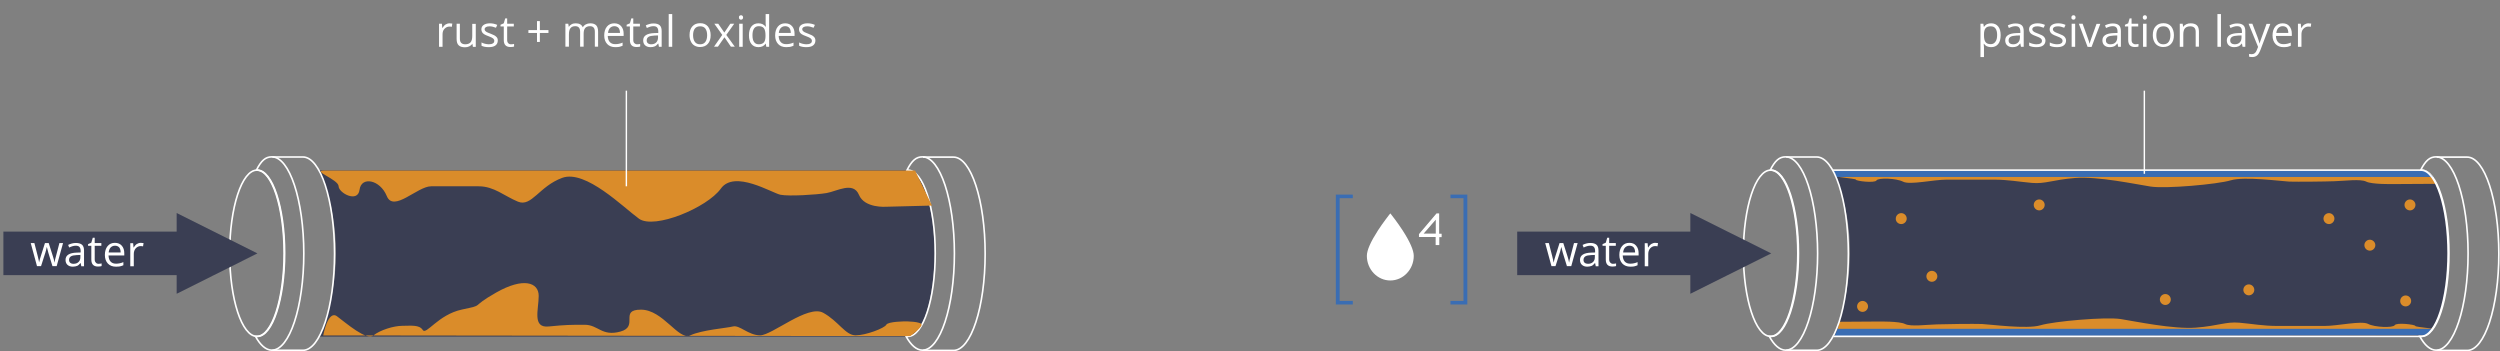 <?xml version="1.0" encoding="utf-8"?>
<!-- Generator: Adobe Illustrator 25.2.3, SVG Export Plug-In . SVG Version: 6.00 Build 0)  -->
<svg version="1.1" id="Capa_1" xmlns="http://www.w3.org/2000/svg" xmlns:xlink="http://www.w3.org/1999/xlink" x="0px" y="0px"
	 viewBox="0 0 1919 269.8" style="enable-background:new 0 0 1919 269.8;" xml:space="preserve">
<rect x="0" y="0" width="1919" height="269.8" fill="#808080" stroke="none"/>
<style type="text/css">
	.st0{fill:#FFFFFF;}
	.st1{clip-path:url(#SVGID_2_);fill:#3A3E53;}
	.st2{clip-path:url(#SVGID_2_);fill:none;stroke:#FFFFFF;stroke-width:1.255;}
	.st3{fill:#3A3E53;}
	.st4{clip-path:url(#SVGID_4_);fill:#DA8C2A;}
	.st5{clip-path:url(#SVGID_4_);fill:none;stroke:#FFFFFF;stroke-width:1.255;}
	.st6{fill:#3A6DB3;}
	.st7{fill:none;stroke:#3A6DB3;stroke-width:1.44;stroke-miterlimit:10;}
	.st8{clip-path:url(#SVGID_6_);fill:#FFFFFF;}
	.st9{clip-path:url(#SVGID_8_);fill:#DA8C2A;}
	.st10{clip-path:url(#SVGID_10_);fill:none;stroke:#FFFFFF;stroke-width:1.255;}
	.st11{fill:none;stroke:#FFFFFF;stroke-width:1.095;stroke-miterlimit:10;}
	.st12{clip-path:url(#SVGID_12_);fill:none;stroke:#FFFFFF;stroke-width:1.255;}
	.st13{clip-path:url(#SVGID_14_);fill:#DA8C2A;}
</style>
<g>
	<g>
		<path class="st0" d="M345.1,17.9c0.8,0,1.5,0.1,2.1,0.2l-0.4,2.5c-0.7-0.2-1.4-0.2-1.9-0.2c-1.4,0-2.6,0.6-3.7,1.7
			s-1.5,2.6-1.5,4.3v9.5h-2.7V18.2h2.2l0.3,3.3h0.1c0.7-1.1,1.4-2,2.4-2.7C343,18.2,344,17.9,345.1,17.9z"/>
		<path class="st0" d="M353,18.2v11.5c0,1.4,0.3,2.5,1,3.2c0.7,0.7,1.7,1.1,3.1,1.1c1.8,0,3.2-0.5,4.1-1.5c0.9-1,1.3-2.7,1.3-4.9
			v-9.3h2.7v17.7h-2.2l-0.4-2.4h-0.1c-0.5,0.9-1.3,1.5-2.3,2c-1,0.5-2.1,0.7-3.3,0.7c-2.1,0-3.8-0.5-4.8-1.5c-1.1-1-1.6-2.7-1.6-4.9
			V18.2H353z"/>
		<path class="st0" d="M382.1,31.1c0,1.6-0.6,2.9-1.8,3.8s-2.9,1.3-5.2,1.3c-2.3,0-4.2-0.4-5.5-1.1v-2.5c0.8,0.4,1.8,0.8,2.7,1
			c1,0.2,1.9,0.4,2.8,0.4c1.4,0,2.5-0.2,3.2-0.7c0.8-0.4,1.1-1.1,1.1-2c0-0.7-0.3-1.3-0.9-1.8c-0.6-0.5-1.8-1.1-3.5-1.7
			c-1.6-0.6-2.8-1.1-3.5-1.6c-0.7-0.5-1.2-1-1.5-1.6c-0.3-0.6-0.5-1.3-0.5-2.1c0-1.4,0.6-2.6,1.8-3.4c1.2-0.8,2.8-1.2,4.8-1.2
			c1.9,0,3.8,0.4,5.6,1.2l-1,2.2c-1.8-0.7-3.4-1.1-4.8-1.1c-1.3,0-2.2,0.2-2.9,0.6c-0.6,0.4-1,0.9-1,1.6c0,0.5,0.1,0.9,0.4,1.2
			c0.2,0.3,0.6,0.6,1.2,1c0.5,0.3,1.6,0.7,3.1,1.3c2.1,0.8,3.5,1.5,4.2,2.3C381.8,28.9,382.1,29.9,382.1,31.1z"/>
		<path class="st0" d="M392.2,34c0.5,0,0.9,0,1.4-0.1c0.4-0.1,0.8-0.1,1-0.2v2c-0.3,0.1-0.7,0.3-1.3,0.3c-0.6,0.1-1.1,0.1-1.5,0.1
			c-3.4,0-5.1-1.8-5.1-5.4V20.3h-2.5V19l2.5-1.1l1.1-3.8h1.5v4.1h5.1v2.1h-5.1v10.4c0,1.1,0.3,1.9,0.8,2.4
			C390.6,33.7,391.3,34,392.2,34z"/>
		<path class="st0" d="M414.4,23.1h6.6v2.2h-6.6v6.9h-2.2v-6.9h-6.6v-2.2h6.6v-6.9h2.2V23.1z"/>
		<path class="st0" d="M456.6,35.9V24.4c0-1.4-0.3-2.5-0.9-3.2c-0.6-0.7-1.5-1.1-2.8-1.1c-1.7,0-2.9,0.5-3.7,1.4s-1.2,2.4-1.2,4.4
			v9.9h-2.7V24.4c0-1.4-0.3-2.5-0.9-3.2c-0.6-0.7-1.5-1.1-2.8-1.1c-1.7,0-2.9,0.5-3.7,1.5c-0.8,1-1.2,2.6-1.2,4.9v9.3h-2.7V18.2h2.2
			l0.4,2.4h0.1c0.5-0.9,1.2-1.5,2.1-2c0.9-0.5,1.9-0.7,3.1-0.7c2.8,0,4.6,1,5.4,3h0.1c0.5-0.9,1.3-1.7,2.3-2.2
			c1-0.5,2.1-0.8,3.4-0.8c2,0,3.5,0.5,4.5,1.5s1.5,2.7,1.5,4.9v11.5H456.6z"/>
		<path class="st0" d="M472.3,36.2c-2.6,0-4.7-0.8-6.2-2.4c-1.5-1.6-2.3-3.8-2.3-6.6c0-2.8,0.7-5.1,2.1-6.8c1.4-1.7,3.3-2.5,5.6-2.5
			c2.2,0,4,0.7,5.3,2.2c1.3,1.5,1.9,3.4,1.9,5.8v1.7h-12.2c0.1,2.1,0.6,3.6,1.6,4.7s2.4,1.6,4.2,1.6c1.9,0,3.8-0.4,5.6-1.2v2.4
			c-0.9,0.4-1.8,0.7-2.7,0.9C474.5,36.1,473.5,36.2,472.3,36.2z M471.6,20.1c-1.4,0-2.5,0.5-3.4,1.4c-0.8,0.9-1.3,2.2-1.5,3.8h9.2
			c0-1.7-0.4-3-1.1-3.9C474,20.6,473,20.1,471.6,20.1z"/>
		<path class="st0" d="M489,34c0.5,0,0.9,0,1.4-0.1c0.4-0.1,0.8-0.1,1-0.2v2c-0.3,0.1-0.7,0.3-1.3,0.3c-0.6,0.1-1.1,0.1-1.5,0.1
			c-3.4,0-5.1-1.8-5.1-5.4V20.3H481V19l2.5-1.1l1.1-3.8h1.5v4.1h5.1v2.1h-5.1v10.4c0,1.1,0.3,1.9,0.8,2.4
			C487.5,33.7,488.2,34,489,34z"/>
		<path class="st0" d="M505.8,35.9l-0.5-2.5h-0.1c-0.9,1.1-1.8,1.9-2.6,2.2c-0.9,0.4-2,0.6-3.3,0.6c-1.8,0-3.1-0.5-4.1-1.4
			s-1.5-2.2-1.5-3.8c0-3.6,2.9-5.4,8.6-5.6l3-0.1v-1.1c0-1.4-0.3-2.4-0.9-3.1c-0.6-0.7-1.5-1-2.9-1c-1.5,0-3.1,0.5-5,1.4l-0.8-2
			c0.9-0.5,1.8-0.8,2.9-1.1c1-0.3,2.1-0.4,3.1-0.4c2.1,0,3.7,0.5,4.7,1.4c1,0.9,1.5,2.4,1.5,4.5v12H505.8z M499.8,34
			c1.7,0,3-0.5,3.9-1.4s1.4-2.2,1.4-3.8v-1.6l-2.7,0.1c-2.1,0.1-3.7,0.4-4.6,1c-0.9,0.6-1.4,1.5-1.4,2.7c0,1,0.3,1.7,0.9,2.2
			C497.9,33.7,498.7,34,499.8,34z"/>
		<path class="st0" d="M516,35.9h-2.7V10.8h2.7V35.9z"/>
		<path class="st0" d="M545.5,27c0,2.9-0.7,5.1-2.2,6.7c-1.4,1.6-3.5,2.4-6,2.4c-1.6,0-3-0.4-4.2-1.1c-1.2-0.7-2.2-1.8-2.8-3.2
			c-0.7-1.4-1-3-1-4.9c0-2.9,0.7-5.1,2.2-6.7c1.4-1.6,3.4-2.4,6-2.4c2.5,0,4.4,0.8,5.9,2.5C544.7,22,545.5,24.2,545.5,27z M532,27
			c0,2.3,0.5,4,1.4,5.2c0.9,1.2,2.2,1.8,4,1.8s3.1-0.6,4-1.8s1.4-2.9,1.4-5.2c0-2.2-0.5-3.9-1.4-5.1s-2.2-1.7-4-1.7
			c-1.8,0-3.1,0.6-4,1.7C532.5,23,532,24.8,532,27z"/>
		<path class="st0" d="M554.4,26.8l-6.1-8.6h3L556,25l4.6-6.8h3l-6.1,8.6l6.5,9h-3l-4.9-7.2l-5,7.2h-3L554.4,26.8z"/>
		<path class="st0" d="M567.2,13.4c0-0.6,0.1-1.1,0.5-1.3c0.3-0.3,0.7-0.4,1.1-0.4c0.4,0,0.8,0.1,1.1,0.4s0.5,0.7,0.5,1.3
			s-0.2,1-0.5,1.3c-0.3,0.3-0.7,0.4-1.1,0.4c-0.5,0-0.8-0.1-1.1-0.4C567.4,14.5,567.2,14,567.2,13.4z M570.1,35.9h-2.7V18.2h2.7
			V35.9z"/>
		<path class="st0" d="M587.8,33.5h-0.1c-1.2,1.8-3.1,2.7-5.5,2.7c-2.3,0-4.1-0.8-5.4-2.4c-1.3-1.6-1.9-3.8-1.9-6.7s0.6-5.2,1.9-6.8
			c1.3-1.6,3.1-2.4,5.4-2.4c2.4,0,4.2,0.9,5.5,2.6h0.2l-0.1-1.3l-0.1-1.2v-7.2h2.7v25.1h-2.2L587.8,33.5z M582.4,34
			c1.8,0,3.1-0.5,4-1.5c0.8-1,1.2-2.6,1.2-4.8v-0.6c0-2.5-0.4-4.3-1.2-5.4c-0.8-1.1-2.2-1.6-4-1.6c-1.6,0-2.8,0.6-3.6,1.8
			s-1.2,2.9-1.2,5.2c0,2.3,0.4,4,1.2,5.1C579.6,33.4,580.8,34,582.4,34z"/>
		<path class="st0" d="M603.5,36.2c-2.6,0-4.7-0.8-6.2-2.4c-1.5-1.6-2.3-3.8-2.3-6.6c0-2.8,0.7-5.1,2.1-6.8c1.4-1.7,3.3-2.5,5.6-2.5
			c2.2,0,4,0.7,5.3,2.2c1.3,1.5,1.9,3.4,1.9,5.8v1.7h-12.2c0.1,2.1,0.6,3.6,1.6,4.7s2.4,1.6,4.2,1.6c1.9,0,3.8-0.4,5.6-1.2v2.4
			c-0.9,0.4-1.8,0.7-2.7,0.9C605.7,36.1,604.6,36.2,603.5,36.2z M602.7,20.1c-1.4,0-2.5,0.5-3.4,1.4c-0.8,0.9-1.3,2.2-1.5,3.8h9.2
			c0-1.7-0.4-3-1.1-3.9C605.2,20.6,604.1,20.1,602.7,20.1z"/>
		<path class="st0" d="M625.9,31.1c0,1.6-0.6,2.9-1.8,3.8s-2.9,1.3-5.2,1.3c-2.3,0-4.2-0.4-5.5-1.1v-2.5c0.8,0.4,1.8,0.8,2.7,1
			c1,0.2,1.9,0.4,2.8,0.4c1.4,0,2.5-0.2,3.2-0.7c0.8-0.4,1.1-1.1,1.1-2c0-0.7-0.3-1.3-0.9-1.8c-0.6-0.5-1.8-1.1-3.5-1.7
			c-1.6-0.6-2.8-1.1-3.5-1.6c-0.7-0.5-1.2-1-1.5-1.6c-0.3-0.6-0.5-1.3-0.5-2.1c0-1.4,0.6-2.6,1.8-3.4c1.2-0.8,2.8-1.2,4.8-1.2
			c1.9,0,3.8,0.4,5.6,1.2l-1,2.2c-1.8-0.7-3.4-1.1-4.8-1.1c-1.3,0-2.2,0.2-2.9,0.6c-0.6,0.4-1,0.9-1,1.6c0,0.5,0.1,0.9,0.4,1.2
			c0.2,0.3,0.6,0.6,1.2,1c0.5,0.3,1.6,0.7,3.1,1.3c2.1,0.8,3.5,1.5,4.2,2.3C625.5,28.9,625.9,29.9,625.9,31.1z"/>
	</g>
	<g>
		<path class="st0" d="M1528.4,36.2c-1.1,0-2.2-0.2-3.1-0.6c-1-0.4-1.7-1.1-2.4-2h-0.2c0.1,1,0.2,2,0.2,2.9v7.3h-2.7V18.2h2.2
			l0.4,2.4h0.1c0.7-1,1.5-1.7,2.4-2.1c0.9-0.4,2-0.6,3.1-0.6c2.3,0,4.1,0.8,5.4,2.4s1.9,3.8,1.9,6.7c0,2.9-0.6,5.2-1.9,6.8
			C1532.5,35.4,1530.7,36.2,1528.4,36.2z M1528,20.2c-1.8,0-3.1,0.5-3.9,1.5c-0.8,1-1.2,2.6-1.2,4.8V27c0,2.5,0.4,4.3,1.2,5.3
			c0.8,1.1,2.2,1.6,4,1.6c1.5,0,2.7-0.6,3.6-1.9c0.9-1.2,1.3-2.9,1.3-5.1c0-2.2-0.4-3.9-1.3-5.1S1529.6,20.2,1528,20.2z"/>
		<path class="st0" d="M1551.3,35.9l-0.5-2.5h-0.1c-0.9,1.1-1.8,1.9-2.6,2.2c-0.9,0.4-2,0.6-3.3,0.6c-1.8,0-3.1-0.5-4.1-1.4
			s-1.5-2.2-1.5-3.8c0-3.6,2.9-5.4,8.6-5.6l3-0.1v-1.1c0-1.4-0.3-2.4-0.9-3.1c-0.6-0.7-1.5-1-2.9-1c-1.5,0-3.1,0.5-5,1.4l-0.8-2
			c0.9-0.5,1.8-0.8,2.9-1.1c1-0.3,2.1-0.4,3.1-0.4c2.1,0,3.7,0.5,4.7,1.4c1,0.9,1.5,2.4,1.5,4.5v12H1551.3z M1545.2,34
			c1.7,0,3-0.5,3.9-1.4s1.4-2.2,1.4-3.8v-1.6l-2.7,0.1c-2.1,0.1-3.7,0.4-4.6,1c-0.9,0.6-1.4,1.5-1.4,2.7c0,1,0.3,1.7,0.9,2.2
			C1543.3,33.7,1544.2,34,1545.2,34z"/>
		<path class="st0" d="M1570.1,31.1c0,1.6-0.6,2.9-1.8,3.8s-2.9,1.3-5.2,1.3c-2.3,0-4.2-0.4-5.5-1.1v-2.5c0.8,0.4,1.8,0.8,2.7,1
			s1.9,0.4,2.8,0.4c1.4,0,2.5-0.2,3.2-0.7c0.8-0.4,1.1-1.1,1.1-2c0-0.7-0.3-1.3-0.9-1.8c-0.6-0.5-1.8-1.1-3.5-1.7
			c-1.6-0.6-2.8-1.1-3.5-1.6c-0.7-0.5-1.2-1-1.5-1.6c-0.3-0.6-0.5-1.3-0.5-2.1c0-1.4,0.6-2.6,1.8-3.4c1.2-0.8,2.8-1.2,4.8-1.2
			c1.9,0,3.8,0.4,5.6,1.2l-1,2.2c-1.8-0.7-3.4-1.1-4.8-1.1c-1.3,0-2.2,0.2-2.9,0.6c-0.6,0.4-1,0.9-1,1.6c0,0.5,0.1,0.9,0.4,1.2
			c0.2,0.3,0.6,0.6,1.2,1c0.5,0.3,1.6,0.7,3.1,1.3c2.1,0.8,3.5,1.5,4.2,2.3S1570.1,29.9,1570.1,31.1z"/>
		<path class="st0" d="M1585.9,31.1c0,1.6-0.6,2.9-1.8,3.8s-2.9,1.3-5.2,1.3c-2.3,0-4.2-0.4-5.5-1.1v-2.5c0.8,0.4,1.8,0.8,2.7,1
			s1.9,0.4,2.8,0.4c1.4,0,2.5-0.2,3.2-0.7c0.8-0.4,1.1-1.1,1.1-2c0-0.7-0.3-1.3-0.9-1.8c-0.6-0.5-1.8-1.1-3.5-1.7
			c-1.6-0.6-2.8-1.1-3.5-1.6c-0.7-0.5-1.2-1-1.5-1.6c-0.3-0.6-0.5-1.3-0.5-2.1c0-1.4,0.6-2.6,1.8-3.4c1.2-0.8,2.8-1.2,4.8-1.2
			c1.9,0,3.8,0.4,5.6,1.2l-1,2.2c-1.8-0.7-3.4-1.1-4.8-1.1c-1.3,0-2.2,0.2-2.9,0.6c-0.6,0.4-1,0.9-1,1.6c0,0.5,0.1,0.9,0.4,1.2
			c0.2,0.3,0.6,0.6,1.2,1c0.5,0.3,1.6,0.7,3.1,1.3c2.1,0.8,3.5,1.5,4.2,2.3S1585.9,29.9,1585.9,31.1z"/>
		<path class="st0" d="M1590,13.4c0-0.6,0.2-1.1,0.5-1.3c0.3-0.3,0.7-0.4,1.1-0.4c0.4,0,0.8,0.1,1.1,0.4s0.5,0.7,0.5,1.3
			s-0.2,1-0.5,1.3c-0.3,0.3-0.7,0.4-1.1,0.4c-0.5,0-0.8-0.1-1.1-0.4C1590.1,14.5,1590,14,1590,13.4z M1592.9,35.9h-2.7V18.2h2.7
			V35.9z"/>
		<path class="st0" d="M1602.4,35.9l-6.7-17.7h2.9l3.8,10.5c0.9,2.4,1.4,4,1.5,4.8h0.1c0.1-0.6,0.5-1.7,1.1-3.5
			c0.6-1.8,2-5.7,4.2-11.7h2.9l-6.7,17.7H1602.4z"/>
		<path class="st0" d="M1625.9,35.9l-0.5-2.5h-0.1c-0.9,1.1-1.8,1.9-2.6,2.2c-0.9,0.4-2,0.6-3.3,0.6c-1.8,0-3.1-0.5-4.1-1.4
			s-1.5-2.2-1.5-3.8c0-3.6,2.9-5.4,8.6-5.6l3-0.1v-1.1c0-1.4-0.3-2.4-0.9-3.1c-0.6-0.7-1.5-1-2.9-1c-1.5,0-3.1,0.5-5,1.4l-0.8-2
			c0.9-0.5,1.8-0.8,2.9-1.1c1-0.3,2.1-0.4,3.1-0.4c2.1,0,3.7,0.5,4.7,1.4c1,0.9,1.5,2.4,1.5,4.5v12H1625.9z M1619.9,34
			c1.7,0,3-0.5,3.9-1.4s1.4-2.2,1.4-3.8v-1.6l-2.7,0.1c-2.1,0.1-3.7,0.4-4.6,1c-0.9,0.6-1.4,1.5-1.4,2.7c0,1,0.3,1.7,0.9,2.2
			C1618,33.7,1618.8,34,1619.9,34z"/>
		<path class="st0" d="M1639.1,34c0.5,0,0.9,0,1.4-0.1c0.4-0.1,0.8-0.1,1-0.2v2c-0.3,0.1-0.7,0.3-1.3,0.3s-1.1,0.1-1.5,0.1
			c-3.4,0-5.1-1.8-5.1-5.4V20.3h-2.5V19l2.5-1.1l1.1-3.8h1.5v4.1h5.1v2.1h-5.1v10.4c0,1.1,0.3,1.9,0.8,2.4
			C1637.6,33.7,1638.3,34,1639.1,34z"/>
		<path class="st0" d="M1644.8,13.4c0-0.6,0.2-1.1,0.5-1.3c0.3-0.3,0.7-0.4,1.1-0.4c0.4,0,0.8,0.1,1.1,0.4s0.5,0.7,0.5,1.3
			s-0.2,1-0.5,1.3c-0.3,0.3-0.7,0.4-1.1,0.4c-0.5,0-0.8-0.1-1.1-0.4C1645,14.5,1644.8,14,1644.8,13.4z M1647.7,35.9h-2.7V18.2h2.7
			V35.9z"/>
		<path class="st0" d="M1668.7,27c0,2.9-0.7,5.1-2.2,6.7c-1.4,1.6-3.5,2.4-6,2.4c-1.6,0-3-0.4-4.2-1.1c-1.2-0.7-2.2-1.8-2.8-3.2
			c-0.7-1.4-1-3-1-4.9c0-2.9,0.7-5.1,2.2-6.7c1.4-1.6,3.4-2.4,6-2.4c2.5,0,4.4,0.8,5.9,2.5C1667.9,22,1668.7,24.2,1668.7,27z
			 M1655.2,27c0,2.3,0.5,4,1.4,5.2c0.9,1.2,2.2,1.8,4,1.8c1.8,0,3.1-0.6,4-1.8c0.9-1.2,1.4-2.9,1.4-5.2c0-2.2-0.5-3.9-1.4-5.1
			c-0.9-1.2-2.2-1.7-4-1.7c-1.8,0-3.1,0.6-4,1.7C1655.7,23,1655.2,24.8,1655.2,27z"/>
		<path class="st0" d="M1685.4,35.9V24.5c0-1.4-0.3-2.5-1-3.2c-0.7-0.7-1.7-1.1-3.1-1.1c-1.8,0-3.2,0.5-4.1,1.5
			c-0.9,1-1.3,2.6-1.3,4.9v9.3h-2.7V18.2h2.2l0.4,2.4h0.1c0.5-0.9,1.3-1.5,2.3-2c1-0.5,2.1-0.7,3.3-0.7c2.1,0,3.7,0.5,4.8,1.5
			c1.1,1,1.6,2.7,1.6,4.9v11.5H1685.4z"/>
		<path class="st0" d="M1704.8,35.9h-2.7V10.8h2.7V35.9z"/>
		<path class="st0" d="M1721.4,35.9l-0.5-2.5h-0.1c-0.9,1.1-1.8,1.9-2.6,2.2c-0.9,0.4-2,0.6-3.3,0.6c-1.8,0-3.1-0.5-4.1-1.4
			s-1.5-2.2-1.5-3.8c0-3.6,2.9-5.4,8.6-5.6l3-0.1v-1.1c0-1.4-0.3-2.4-0.9-3.1c-0.6-0.7-1.5-1-2.9-1c-1.5,0-3.1,0.5-5,1.4l-0.8-2
			c0.9-0.5,1.8-0.8,2.9-1.1c1-0.3,2.1-0.4,3.1-0.4c2.1,0,3.7,0.5,4.7,1.4c1,0.9,1.5,2.4,1.5,4.5v12H1721.4z M1715.3,34
			c1.7,0,3-0.5,3.9-1.4s1.4-2.2,1.4-3.8v-1.6l-2.7,0.1c-2.1,0.1-3.7,0.4-4.6,1c-0.9,0.6-1.4,1.5-1.4,2.7c0,1,0.3,1.7,0.9,2.2
			C1713.4,33.7,1714.3,34,1715.3,34z"/>
		<path class="st0" d="M1726,18.2h2.9l3.9,10.1c0.8,2.3,1.4,4,1.6,5h0.1c0.1-0.5,0.4-1.5,0.9-2.8c0.4-1.3,1.9-5.4,4.4-12.2h2.9
			l-7.6,20.1c-0.8,2-1.6,3.4-2.6,4.2c-1,0.8-2.2,1.2-3.7,1.2c-0.8,0-1.6-0.1-2.4-0.3v-2.1c0.6,0.1,1.3,0.2,2,0.2
			c1.8,0,3.1-1,3.9-3.1l1-2.5L1726,18.2z"/>
		<path class="st0" d="M1752.9,36.2c-2.6,0-4.7-0.8-6.2-2.4c-1.5-1.6-2.3-3.8-2.3-6.6c0-2.8,0.7-5.1,2.1-6.8
			c1.4-1.7,3.3-2.5,5.6-2.5c2.2,0,4,0.7,5.2,2.2c1.3,1.5,1.9,3.4,1.9,5.8v1.7h-12.2c0.1,2.1,0.6,3.6,1.6,4.7c1,1.1,2.4,1.6,4.2,1.6
			c1.9,0,3.8-0.4,5.6-1.2v2.4c-0.9,0.4-1.8,0.7-2.7,0.9C1755.1,36.1,1754.1,36.2,1752.9,36.2z M1752.2,20.1c-1.4,0-2.5,0.5-3.4,1.4
			s-1.3,2.2-1.5,3.8h9.2c0-1.7-0.4-3-1.1-3.9C1754.7,20.6,1753.6,20.1,1752.2,20.1z"/>
		<path class="st0" d="M1772,17.9c0.8,0,1.5,0.1,2.1,0.2l-0.4,2.5c-0.7-0.2-1.4-0.2-1.9-0.2c-1.4,0-2.6,0.6-3.7,1.7
			s-1.5,2.6-1.5,4.3v9.5h-2.7V18.2h2.2l0.3,3.3h0.1c0.7-1.1,1.4-2,2.4-2.7C1769.9,18.2,1770.9,17.9,1772,17.9z"/>
	</g>
	<g>
		<defs>
			<rect id="SVGID_1_" width="1919" height="269.8"/>
		</defs>
		<clipPath id="SVGID_2_">
			<use xlink:href="#SVGID_1_"  style="overflow:visible;"/>
		</clipPath>
		<path class="st1" d="M1407.5,258.4h451.1c11.5,0,20.8-28.6,20.8-63.8s-9.3-63.8-20.8-63.8h-48.6h-257.8h-145.7
			C1406.5,130.9,1436.3,184.2,1407.5,258.4"/>
		<path class="st1" d="M245.4,258.4h451.1c11.5,0,20.8-28.6,20.8-63.8s-9.3-63.8-20.8-63.8h-48.6H390.1H244.3
			C244.3,130.9,274.1,184.2,245.4,258.4"/>
		<path class="st2" d="M197.6,258.2c11.5,0,20.9-28.5,20.9-63.8c0-35.2-9.4-63.8-20.9-63.8h-0.8c3.8-7.4,7-10.2,11.9-10.2
			c13.5,0,24.5,33.2,24.5,74.2c0,41-11,74.2-24.5,74.2c-4.6,0-8.9-3.9-12.6-10.6L197.6,258.2z"/>
		<path class="st2" d="M1359.6,258.2c11.5,0,20.9-28.5,20.9-63.8c0-35.2-9.4-63.8-20.9-63.8h-0.8c3.8-7.4,7-10.2,11.9-10.2
			c13.5,0,24.5,33.2,24.5,74.2c0,41-11,74.2-24.5,74.2c-4.6,0-8.9-3.9-12.6-10.6L1359.6,258.2z"/>
		<path class="st2" d="M697,258.2c11.5,0,20.9-28.5,20.9-63.8c0-35.2-9.4-63.8-20.9-63.8h-0.8c3.8-7.4,7-10.2,11.9-10.2
			c13.5,0,24.5,33.2,24.5,74.2c0,41-11,74.2-24.5,74.2c-4.6,0-8.9-3.9-12.6-10.6L697,258.2z"/>
		<path class="st2" d="M708.5,269h23.4c13.4,0,24.3-33.2,24.3-74.2s-10.9-74.2-24.3-74.2h-23.4"/>
		<path class="st2" d="M1858.9,258.2c11.5,0,20.9-28.5,20.9-63.8c0-35.2-9.4-63.8-20.9-63.8h-0.8c3.8-7.4,7-10.2,11.9-10.2
			c13.5,0,24.5,33.2,24.5,74.2c0,41-11,74.2-24.5,74.2c-4.6,0-8.9-3.9-12.6-10.6L1858.9,258.2z"/>
		<path class="st2" d="M1870.4,269h23.4c13.4,0,24.3-33.2,24.3-74.2s-10.9-74.2-24.3-74.2h-23.4"/>
		<ellipse class="st2" cx="197.2" cy="194.4" rx="20.9" ry="63.8"/>
		<ellipse class="st2" cx="1359.1" cy="194.4" rx="20.9" ry="63.8"/>
	</g>
	<polygon class="st3" points="135.6,163.5 135.6,177.8 2.6,177.8 2.6,211.2 135.6,211.2 135.6,225.5 197.6,194.5 	"/>
	<polygon class="st3" points="1297.5,163.5 1297.5,177.8 1164.6,177.8 1164.6,211.2 1297.5,211.2 1297.5,225.5 1359.6,194.5 	"/>
	<g>
		<defs>
			<rect id="SVGID_3_" width="1919" height="269.8"/>
		</defs>
		<clipPath id="SVGID_4_">
			<use xlink:href="#SVGID_3_"  style="overflow:visible;"/>
		</clipPath>
		<path class="st4" d="M1413.9,135.5H1866l4.4,5.6l-33.6,0.2c0,0-16.3,0.3-20.5-1.9c-4.3-2.2-16.7-0.5-24.4-0.3
			c-7.7,0.3-28.2,0.5-34.6,0.3c-6.4-0.3-34.6-4.1-44.9-1c-10.3,3.1-50,6.6-61.6,4.8c-11.5-1.8-40.3-7.9-57.7-6.6
			c-17.5,1.4-23.1,4.7-33.4,3.8c-10.3-0.9-18-2.5-29.5-2.5h-35.9c-10.3,0-28.2,4.2-33.4,1.6c-5.1-2.7-19.2-3.2-20.5-1
			c-1.3,2.2-15.8,0.5-15.8-0.6C1424.5,137,1403.8,135.5,1413.9,135.5"/>
		<path class="st4" d="M1864.7,252.6h-454l1.2-5.6l29.9-0.2c0,0,16.3-0.3,20.5,1.9c4.3,2.2,16.7,0.5,24.4,0.3
			c7.7-0.3,28.2-0.5,34.6-0.3c6.4,0.3,34.6,4.1,44.9,1c10.3-3.1,50-6.6,61.6-4.8c11.5,1.8,40.3,7.9,57.7,6.6
			c17.5-1.4,23.1-4.7,33.4-3.8c10.3,0.9,18,2.5,29.5,2.5h35.9c10.3,0,28.2-4.2,33.4-1.6c5.1,2.7,19.2,3.2,20.5,1
			c1.3-2.2,15.8-0.5,15.8,0.6C1854,251.2,1874.7,252.6,1864.7,252.6"/>
		<path class="st5" d="M209.1,268.9h23.4c13.4,0,24.3-33.2,24.3-74.2s-10.9-74.2-24.3-74.2h-23.4"/>
	</g>
	<polygon class="st6" points="1037.7,233 1026.1,233 1026.1,150.1 1037.7,150.1 1037.7,151.4 1027.6,151.4 1027.6,231.7 
		1037.7,231.7 	"/>
	<polygon class="st7" points="1037.7,233 1026.1,233 1026.1,150.1 1037.7,150.1 1037.7,151.4 1027.6,151.4 1027.6,231.7 
		1037.7,231.7 	"/>
	<polygon class="st6" points="1125.6,233 1114.1,233 1114.1,231.7 1124.1,231.7 1124.1,151.4 1114.1,151.4 1114.1,150.1 
		1125.6,150.1 	"/>
	<polygon class="st7" points="1125.6,233 1114.1,233 1114.1,231.7 1124.1,231.7 1124.1,151.4 1114.1,151.4 1114.1,150.1 
		1125.6,150.1 	"/>
	<path class="st0" d="M1104.1,181.4v6.2h-1.6v-6.2h-12.8v-1.5l13.2-15.6h1.1v15.5h1.8v1.5L1104.1,181.4z M1091.6,179.9h11.1v-12.8
		L1091.6,179.9z"/>
	<path class="st0" d="M1105.4,180.8l-1.8,0v6.2h-0.5v-6.2h-12.8v-0.7l12.9-15.2h0.3v15.5h1.8V180.8z M1104.7,179.3v-15.5h-2
		l-13.5,15.9v2.2h12.8v6.2h2.8V182l1.8,0v-2.6H1104.7z"/>
	<path class="st0" d="M1102.1,179.3h-9.3l9.3-10.7V179.3z M1103.2,180.4v-14.9l-12.9,14.9H1103.2z"/>
	<g>
		<defs>
			<rect id="SVGID_5_" width="1919" height="269.8"/>
		</defs>
		<clipPath id="SVGID_6_">
			<use xlink:href="#SVGID_5_"  style="overflow:visible;"/>
		</clipPath>
		<path class="st8" d="M1076.7,176.9c-4.1-6.3-8.3-11.6-8.3-11.6l-1.2-1.5l-1.2,1.5c0,0.1-4.2,5.3-8.3,11.6
			c-5.6,8.7-8.5,15.2-8.5,19.5c0,10.4,8.1,18.9,18,18.9c9.9,0,18-8.5,18-18.9C1085.2,192.2,1082.3,185.6,1076.7,176.9"/>
	</g>
	<g>
		<path class="st0" d="M1202.8,204.4l-3.2-10.4c-0.2-0.6-0.6-2.1-1.1-4.3h-0.1c-0.4,1.9-0.8,3.3-1.1,4.3l-3.3,10.3h-3.1l-4.8-17.7
			h2.8c1.1,4.4,2,7.8,2.6,10.1c0.6,2.3,0.9,3.9,1,4.7h0.1c0.1-0.6,0.3-1.4,0.6-2.4c0.3-1,0.5-1.7,0.7-2.3l3.2-10.1h2.9l3.2,10.1
			c0.6,1.8,1,3.4,1.2,4.7h0.1c0-0.4,0.2-1,0.3-1.8c0.2-0.8,1.3-5.1,3.4-13h2.8l-4.9,17.7H1202.8z"/>
		<path class="st0" d="M1224.9,204.4l-0.5-2.5h-0.1c-0.9,1.1-1.8,1.9-2.6,2.2s-2,0.6-3.3,0.6c-1.8,0-3.1-0.5-4.1-1.4
			c-1-0.9-1.5-2.2-1.5-3.8c0-3.6,2.9-5.4,8.6-5.6l3-0.1v-1.1c0-1.4-0.3-2.4-0.9-3.1c-0.6-0.7-1.5-1-2.9-1c-1.5,0-3.1,0.5-5,1.4
			l-0.8-2c0.9-0.5,1.8-0.8,2.9-1.1c1-0.3,2.1-0.4,3.1-0.4c2.1,0,3.7,0.5,4.7,1.4c1,0.9,1.5,2.4,1.5,4.5v12H1224.9z M1218.9,202.5
			c1.7,0,3-0.5,3.9-1.4c1-0.9,1.4-2.2,1.4-3.8v-1.6l-2.7,0.1c-2.1,0.1-3.7,0.4-4.6,1c-0.9,0.6-1.4,1.5-1.4,2.7c0,1,0.3,1.7,0.9,2.2
			S1217.9,202.5,1218.9,202.5z"/>
		<path class="st0" d="M1238.1,202.5c0.5,0,0.9,0,1.4-0.1c0.4-0.1,0.8-0.1,1-0.2v2c-0.3,0.1-0.7,0.3-1.3,0.3
			c-0.6,0.1-1.1,0.1-1.5,0.1c-3.4,0-5.1-1.8-5.1-5.4v-10.5h-2.5v-1.3l2.5-1.1l1.1-3.8h1.5v4.1h5.1v2.1h-5.1v10.4
			c0,1.1,0.3,1.9,0.8,2.4C1236.6,202.2,1237.3,202.5,1238.1,202.5z"/>
		<path class="st0" d="M1251.5,204.7c-2.6,0-4.7-0.8-6.2-2.4s-2.3-3.8-2.3-6.6c0-2.8,0.7-5.1,2.1-6.8s3.3-2.5,5.6-2.5
			c2.2,0,4,0.7,5.2,2.2c1.3,1.5,1.9,3.4,1.9,5.8v1.7h-12.2c0.1,2.1,0.6,3.6,1.6,4.7c1,1.1,2.4,1.6,4.2,1.6c1.9,0,3.8-0.4,5.6-1.2
			v2.4c-0.9,0.4-1.8,0.7-2.7,0.9C1253.7,204.6,1252.7,204.7,1251.5,204.7z M1250.8,188.6c-1.4,0-2.5,0.5-3.4,1.4s-1.3,2.2-1.5,3.8
			h9.2c0-1.7-0.4-3-1.1-3.9C1253.3,189.1,1252.2,188.6,1250.8,188.6z"/>
		<path class="st0" d="M1270.6,186.4c0.8,0,1.5,0.1,2.1,0.2l-0.4,2.5c-0.7-0.2-1.4-0.2-1.9-0.2c-1.4,0-2.6,0.6-3.7,1.7
			c-1,1.2-1.5,2.6-1.5,4.3v9.5h-2.7v-17.7h2.2l0.3,3.3h0.1c0.7-1.1,1.4-2,2.4-2.7C1268.5,186.7,1269.5,186.4,1270.6,186.4z"/>
	</g>
	<g>
		<path class="st0" d="M40.3,204.4L37.1,194c-0.2-0.6-0.6-2.1-1.1-4.3h-0.1c-0.4,1.9-0.8,3.3-1.1,4.3l-3.3,10.3h-3.1l-4.8-17.7h2.8
			c1.1,4.4,2,7.8,2.6,10.1c0.6,2.3,0.9,3.9,1,4.7H30c0.1-0.6,0.3-1.4,0.6-2.4c0.3-1,0.5-1.7,0.7-2.3l3.2-10.1h2.9l3.2,10.1
			c0.6,1.8,1,3.4,1.2,4.7h0.1c0-0.4,0.2-1,0.3-1.8c0.2-0.8,1.3-5.1,3.4-13h2.8l-4.9,17.7H40.3z"/>
		<path class="st0" d="M62.4,204.4l-0.5-2.5h-0.1c-0.9,1.1-1.8,1.9-2.6,2.2s-2,0.6-3.3,0.6c-1.8,0-3.1-0.5-4.1-1.4
			c-1-0.9-1.5-2.2-1.5-3.8c0-3.6,2.9-5.4,8.6-5.6l3-0.1v-1.1c0-1.4-0.3-2.4-0.9-3.1c-0.6-0.7-1.5-1-2.9-1c-1.5,0-3.1,0.5-5,1.4
			l-0.8-2c0.9-0.5,1.8-0.8,2.9-1.1c1-0.3,2.1-0.4,3.1-0.4c2.1,0,3.7,0.5,4.7,1.4c1,0.9,1.5,2.4,1.5,4.5v12H62.4z M56.4,202.5
			c1.7,0,3-0.5,3.9-1.4c1-0.9,1.4-2.2,1.4-3.8v-1.6l-2.7,0.1c-2.1,0.1-3.7,0.4-4.6,1c-0.9,0.6-1.4,1.5-1.4,2.7c0,1,0.3,1.7,0.9,2.2
			C54.5,202.2,55.3,202.5,56.4,202.5z"/>
		<path class="st0" d="M75.6,202.5c0.5,0,0.9,0,1.4-0.1c0.4-0.1,0.8-0.1,1-0.2v2c-0.3,0.1-0.7,0.3-1.3,0.3c-0.6,0.1-1.1,0.1-1.5,0.1
			c-3.4,0-5.1-1.8-5.1-5.4v-10.5h-2.5v-1.3l2.5-1.1l1.1-3.8h1.5v4.1h5.1v2.1h-5.1v10.4c0,1.1,0.3,1.9,0.8,2.4
			C74,202.2,74.7,202.5,75.6,202.5z"/>
		<path class="st0" d="M89,204.7c-2.6,0-4.7-0.8-6.2-2.4c-1.5-1.6-2.3-3.8-2.3-6.6c0-2.8,0.7-5.1,2.1-6.8s3.3-2.5,5.6-2.5
			c2.2,0,4,0.7,5.3,2.2s1.9,3.4,1.9,5.8v1.7H83.3c0.1,2.1,0.6,3.6,1.6,4.7c1,1.1,2.4,1.6,4.2,1.6c1.9,0,3.8-0.4,5.6-1.2v2.4
			c-0.9,0.4-1.8,0.7-2.7,0.9C91.2,204.6,90.2,204.7,89,204.7z M88.3,188.6c-1.4,0-2.5,0.5-3.4,1.4c-0.8,0.9-1.3,2.2-1.5,3.8h9.2
			c0-1.7-0.4-3-1.1-3.9C90.7,189.1,89.7,188.6,88.3,188.6z"/>
		<path class="st0" d="M108.1,186.4c0.8,0,1.5,0.1,2.1,0.2l-0.4,2.5c-0.7-0.2-1.4-0.2-1.9-0.2c-1.4,0-2.6,0.6-3.7,1.7
			c-1,1.2-1.5,2.6-1.5,4.3v9.5H100v-17.7h2.2l0.3,3.3h0.1c0.7-1.1,1.4-2,2.4-2.7C106,186.7,107,186.4,108.1,186.4z"/>
	</g>
	<g>
		<defs>
			<rect id="SVGID_7_" width="1919" height="269.8"/>
		</defs>
		<clipPath id="SVGID_8_">
			<use xlink:href="#SVGID_7_"  style="overflow:visible;"/>
		</clipPath>
		<path class="st9" d="M249,130.9h453.4l13,26.9l-35.2,0.9c0,0-16.6,1.3-20.9-9.2c-4.4-10.5-17-2.6-24.9-1.3
			c-7.8,1.3-28.8,2.6-35.3,1.3s-35.3-19.4-45.8-4.7c-10.5,14.6-51,31.5-62.8,23.1c-11.8-8.5-41-37.9-58.9-31.4
			c-17.8,6.5-23.5,22.6-34,18.3c-10.5-4.3-18.3-11.8-30.1-11.8h-36.6c-10.5,0-28.8,20.3-34,7.5c-5.2-12.7-19.6-15.3-20.9-4.9
			c-1.3,10.5-16.1,2.5-16.1-2.7C259.8,137.8,238.8,130.9,249,130.9"/>
		<path class="st9" d="M248.1,257.5c0,0,3.6-19.9,10.6-14.7c7,5.2,22.7,18.9,27.9,14.7c5.2-4.2,15.7-7.4,22.2-7.4s13.1-1,15.7,3.2
			c2.6,4.2,11.8-11.8,30.1-15.7c18.3-3.9,5.2-1.1,26.2-13c20.9-11.9,32.7-7.9,32.7,2.5c0,10.5-5.2,24.9,7.8,23.5
			c13.1-1.3,17-1.3,27.5-1.3s13.1,9.2,27.5,5.2s-1.3-16.8,15.7-16.8s28.8,23.9,37.9,19.7c9.2-4.2,27.5-5.5,32.7-6.8
			s11.8,6.8,20.9,6.8s36.6-23.8,48.4-17.3c11.8,6.5,17,17.3,24.9,17.3c7.8,0,22.2-5.5,23.5-8.1s14.8-2.6,14.8-2.6s12.3,0,12.3,2.6
			s-8.7,8.7-8.7,8.7l-418.9-0.5L248.1,257.5z"/>
	</g>
	<polygon class="st6" points="1867.4,135.8 1409.7,135.8 1407.2,131 1862,131 1864.5,132.8 	"/>
	<polygon class="st6" points="1410.6,252.4 1866.9,252.4 1863,257.1 1408,258.2 1409.4,255.3 	"/>
	<g>
		<defs>
			<rect id="SVGID_9_" width="1919" height="269.8"/>
		</defs>
		<clipPath id="SVGID_10_">
			<use xlink:href="#SVGID_9_"  style="overflow:visible;"/>
		</clipPath>
		<path class="st10" d="M1407.3,258.2h451.1c11.5,0,20.8-28.6,20.8-63.8s-9.3-63.8-20.8-63.8h-48.6H1552h-145.7"/>
	</g>
	<line class="st11" x1="1646" y1="69.6" x2="1646" y2="133.4"/>
	<g>
		<defs>
			<rect id="SVGID_11_" width="1919" height="269.8"/>
		</defs>
		<clipPath id="SVGID_12_">
			<use xlink:href="#SVGID_11_"  style="overflow:visible;"/>
		</clipPath>
		<path class="st12" d="M1371.1,268.9h23.4c13.4,0,24.3-33.2,24.3-74.2s-10.9-74.2-24.3-74.2h-23.4"/>
	</g>
	<line class="st11" x1="480.8" y1="69.6" x2="480.8" y2="143"/>
	<g>
		<defs>
			<rect id="SVGID_13_" width="1919" height="269.8"/>
		</defs>
		<clipPath id="SVGID_14_">
			<use xlink:href="#SVGID_13_"  style="overflow:visible;"/>
		</clipPath>
		<path class="st13" d="M1459.4,172c2.3,0,4.2-1.9,4.2-4.2c0-2.3-1.9-4.2-4.2-4.2c-2.3,0-4.2,1.9-4.2,4.2
			C1455.1,170.1,1457,172,1459.4,172"/>
		<path class="st13" d="M1482.9,216.3c2.3,0,4.2-1.9,4.2-4.2c0-2.3-1.9-4.2-4.2-4.2c-2.3,0-4.2,1.9-4.2,4.2
			C1478.7,214.4,1480.6,216.3,1482.9,216.3"/>
		<path class="st13" d="M1429.7,239.4c2.3,0,4.2-1.9,4.2-4.2c0-2.3-1.9-4.2-4.2-4.2c-2.3,0-4.2,1.9-4.2,4.2
			C1425.5,237.5,1427.4,239.4,1429.7,239.4"/>
		<path class="st13" d="M1565.3,161.5c2.3,0,4.2-1.9,4.2-4.2c0-2.3-1.9-4.2-4.2-4.2c-2.3,0-4.2,1.9-4.2,4.2
			C1561.1,159.6,1563,161.5,1565.3,161.5"/>
		<path class="st13" d="M1662.1,234.1c2.3,0,4.2-1.9,4.2-4.2c0-2.3-1.9-4.2-4.2-4.2c-2.3,0-4.2,1.9-4.2,4.2
			C1657.9,232.2,1659.8,234.1,1662.1,234.1"/>
		<path class="st13" d="M1787.7,172c2.3,0,4.2-1.9,4.2-4.2c0-2.3-1.9-4.2-4.2-4.2c-2.3,0-4.2,1.9-4.2,4.2
			C1783.5,170.1,1785.4,172,1787.7,172"/>
		<path class="st13" d="M1819.1,192.4c2.3,0,4.2-1.9,4.2-4.2c0-2.3-1.9-4.2-4.2-4.2c-2.3,0-4.2,1.9-4.2,4.2
			C1814.9,190.5,1816.8,192.4,1819.1,192.4"/>
		<path class="st13" d="M1726.2,226.7c2.3,0,4.2-1.9,4.2-4.2c0-2.3-1.9-4.2-4.2-4.2c-2.3,0-4.2,1.9-4.2,4.2
			C1722,224.8,1723.9,226.7,1726.2,226.7"/>
		<path class="st13" d="M1846.6,235.2c2.3,0,4.2-1.9,4.2-4.2c0-2.3-1.9-4.2-4.2-4.2c-2.3,0-4.2,1.9-4.2,4.2
			C1842.3,233.3,1844.2,235.2,1846.6,235.2"/>
		<path class="st13" d="M1849.9,161.5c2.3,0,4.2-1.9,4.2-4.2c0-2.3-1.9-4.2-4.2-4.2c-2.3,0-4.2,1.9-4.2,4.2
			C1845.7,159.6,1847.6,161.5,1849.9,161.5"/>
	</g>
</g>
</svg>
